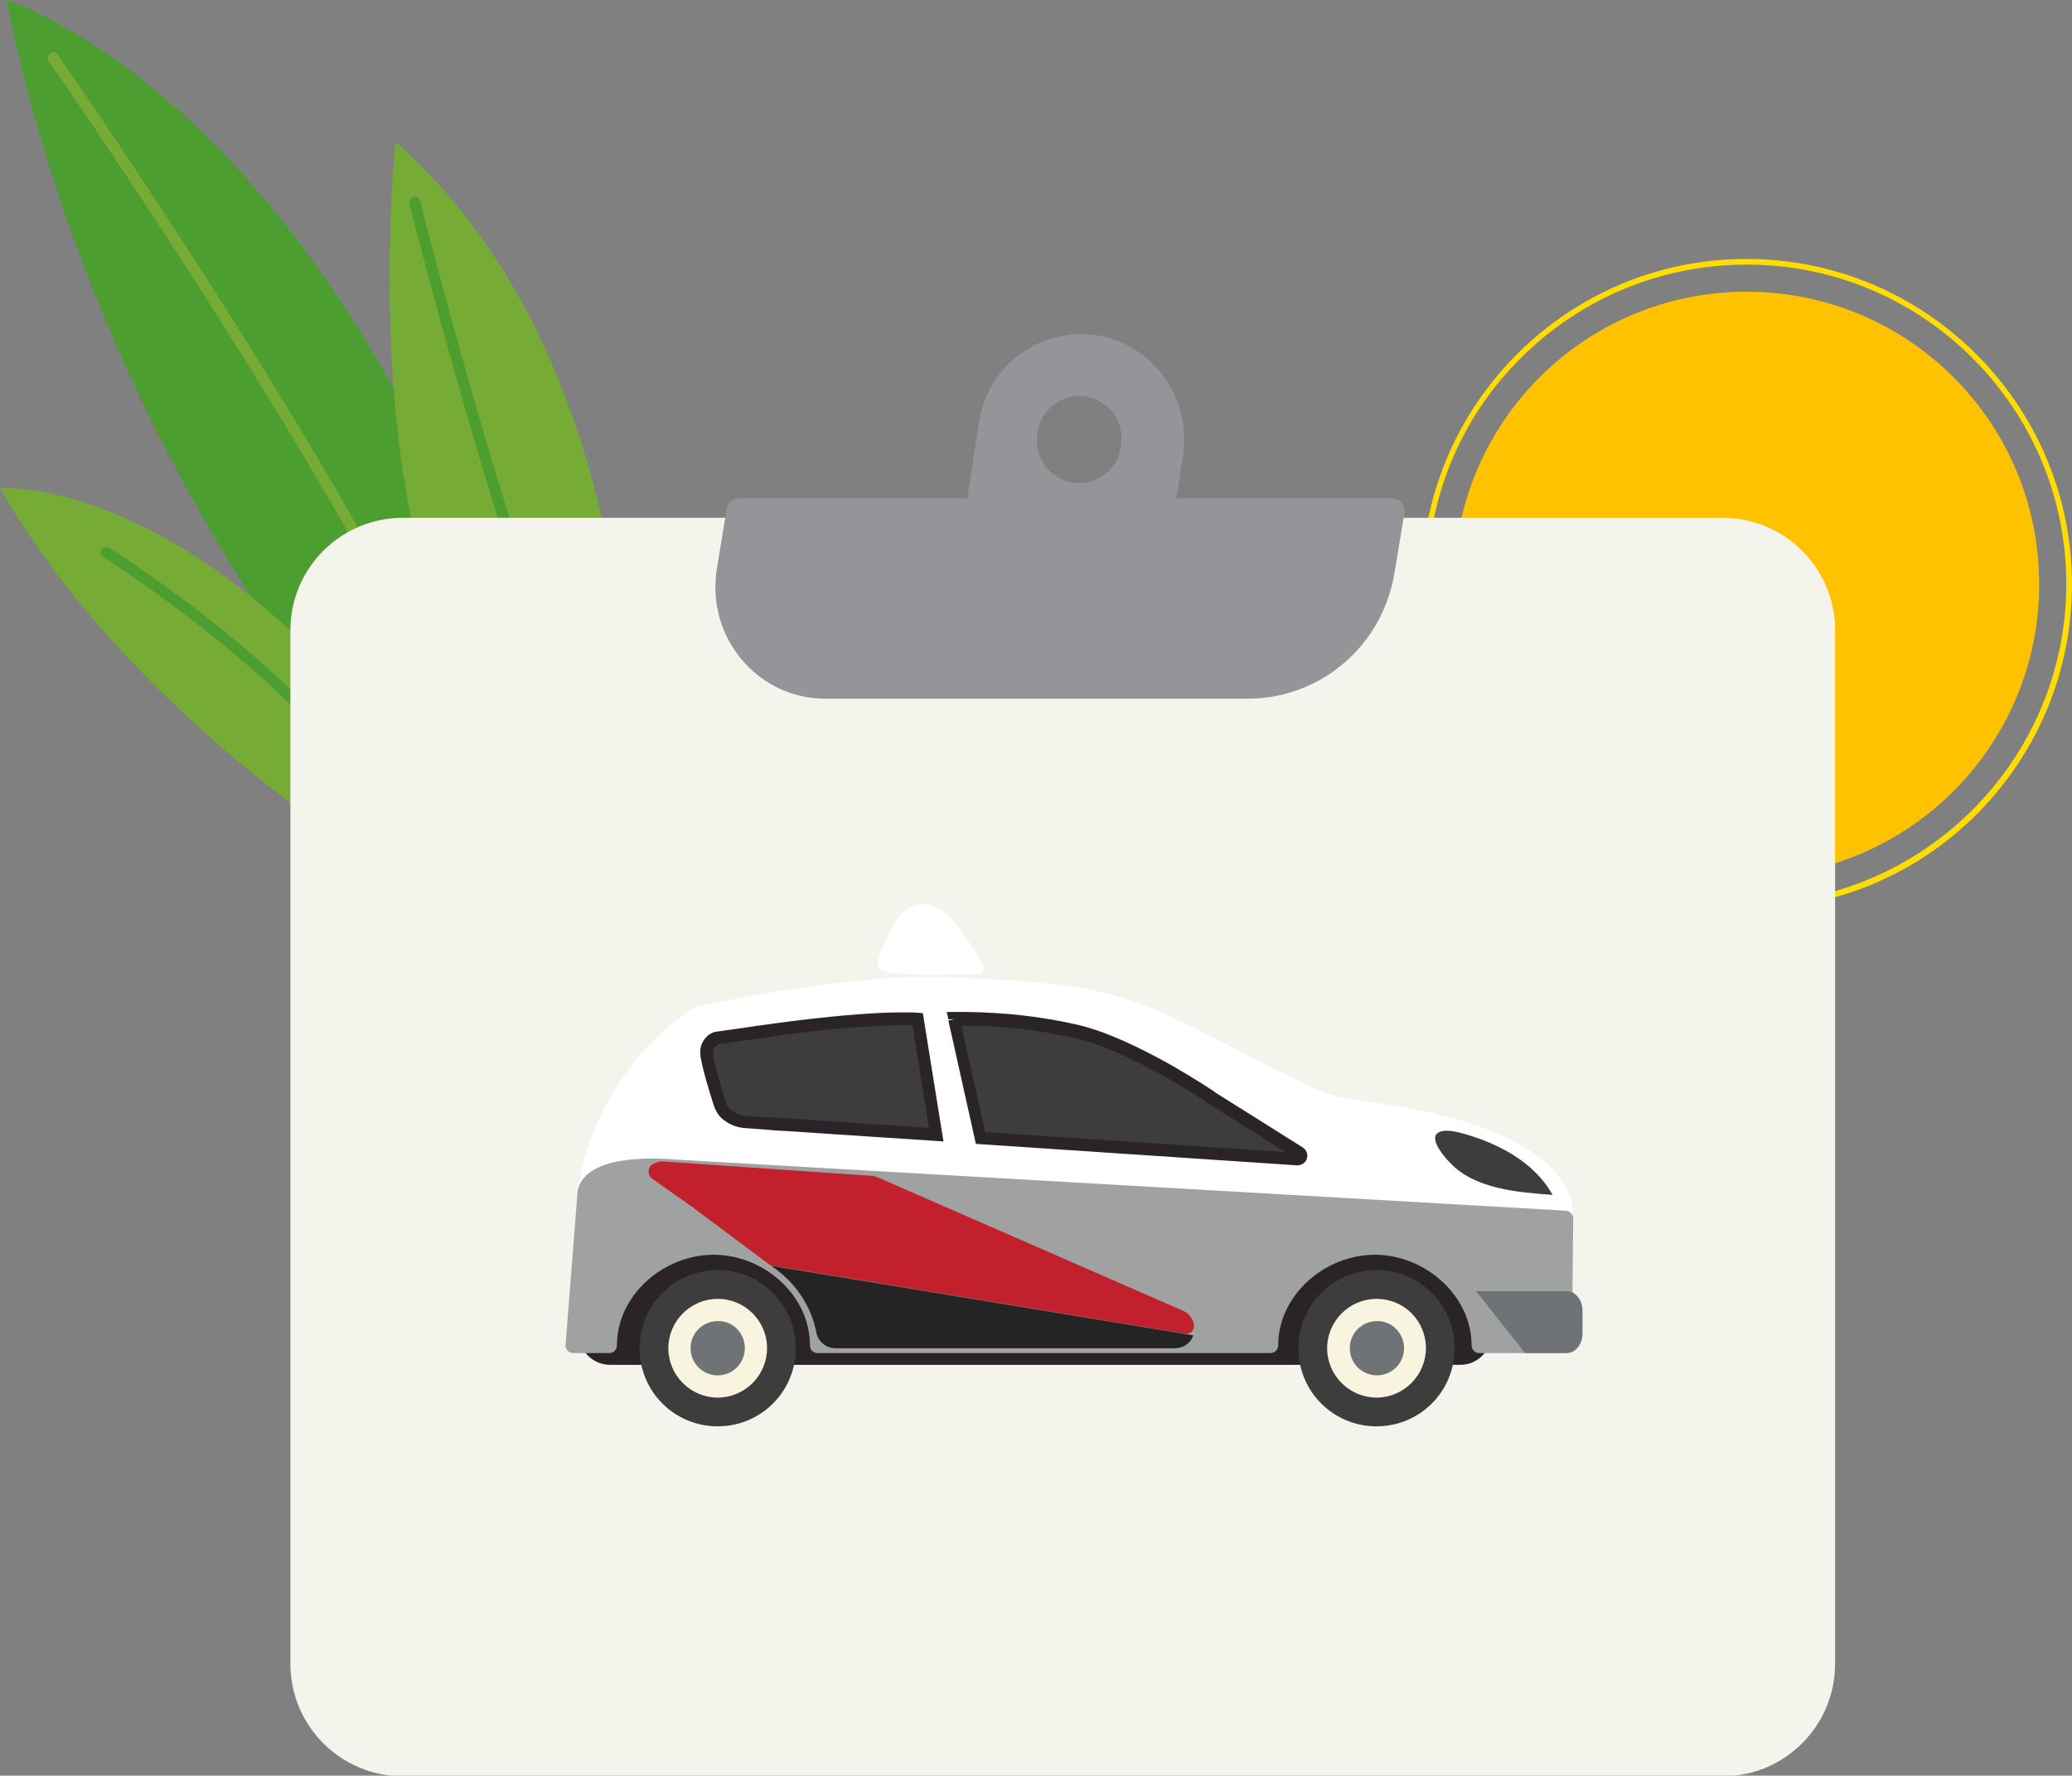 <svg xmlns="http://www.w3.org/2000/svg" id="Calque_1" x="0" y="0" viewBox="0 0 512 438.8" style="enable-background:new 0 0 512 438.8" xml:space="preserve"><rect x="0" y="0" width="512" height="438.8" fill="#808080" stroke="none"/><style>.st2{fill:#4c9e30}.st3{fill:#76ab35}.st5{fill:#939598}.st6{fill:#fff}.st7{fill:#2a2429}.st9{fill:#3d3d3e}.st10{fill:#f8f4e0}.st11{fill:#707376}</style><g id="Groupe_562" transform="translate(-39.629 31.054)"><g id="sun" transform="translate(297.716 30.335)"><path id="Trac&#xE9;_2672" d="M245.8 83c0 39.9-32.3 72.3-72.3 72.3-39.9 0-72.3-32.3-72.3-72.3s32.3-72.3 72.3-72.3S245.8 43 245.8 83" style="fill:#ffc200"></path><path d="M173.5 163.3c-21.5 0-41.6-8.4-56.8-23.5-15.2-15.2-23.5-35.4-23.5-56.8 0-21.5 8.4-41.6 23.5-56.8C131.9 11 152.1 2.6 173.5 2.6c44.3 0 80.4 36.1 80.4 80.4 0 21.5-8.4 41.6-23.5 56.8-15.2 15.2-35.4 23.5-56.9 23.5.1 0 0 0 0 0zM173.6 4c-21.1 0-40.9 8.2-55.9 23.1S94.6 61.9 94.6 83s8.2 40.9 23.1 55.8c14.9 14.9 34.7 23.1 55.8 23.1 43.5 0 79-35.4 79-79 0-43.5-35.4-78.9-78.9-78.9z" style="fill:#fd0"></path></g><g id="Groupe_508" transform="rotate(-23 .13 -33.221)"><path id="Trac&#xE9;_825" class="st2" d="M57.2 222.6S10 119.1 37.1-15.2c0 0 73.2 61.3 46.8 237.8H57.2z"></path><path id="Trac&#xE9;_827" class="st3" d="M68.7 213.2c-.8 0-1.4-.7-1.4-1.4C71 145.5 41.1 4.2 40.8 2.8c-.2-.7.3-1.5 1.1-1.6.7-.2 1.5.3 1.6 1.1.3 1.4 30.2 143.1 26.6 209.6-.1.7-.7 1.3-1.4 1.3"></path><path id="Trac&#xE9;_828" class="st3" d="M111.9 54.7S51 164.7 87.6 212.2h19.6c0 .1 39.1-85.9 4.7-157.5"></path><path id="Trac&#xE9;_830" class="st2" d="M96.8 216.6c-.7 0-1.3-.6-1.4-1.3-1.8-45.4 13.5-144.2 13.7-145.2.1-.7.8-1.3 1.5-1.2.7.1 1.3.8 1.2 1.5v.1c-.2 1-15.4 99.5-13.6 144.6 0 .8-.6 1.4-1.4 1.5"></path><path id="Trac&#xE9;_831" class="st3" d="M-11.5 95.2s51.8 17.7 70.6 122.4H38.7c0 .1-42.5-57.5-50.2-122.4"></path><path id="Trac&#xE9;_833" class="st2" d="M48 216.1c-.7 0-1.2-.5-1.3-1.1-7.7-46.6-41.1-93.6-41.4-94.1-.4-.6-.3-1.5.3-1.9.6-.4 1.5-.3 1.9.3.3.5 34.1 48 41.9 95.2.1.7-.4 1.4-1.1 1.6H48"></path></g><g id="Groupe_504" transform="translate(95.387 43.201)"><path id="Rectangle_480" d="M43.8 53.7h326.1c15.3 0 27.8 12.4 27.8 27.8v255.4c0 15.3-12.4 27.8-27.8 27.8H43.8c-15.3 0-27.8-12.4-27.8-27.8V81.5c0-15.4 12.5-27.8 27.8-27.8z" style="fill:#f4f4ed"></path><path id="Trac&#xE9;_2957" class="st5" d="M252.8 98.4H148.1c-16.7 0-29.5-15.3-26.7-32.2l2.4-14.7c.2-1.5 1.5-2.6 3-2.6h161.4c1.7 0 3.1 1.4 3.1 3.1v.5l-2.5 14.9c-2.9 17.8-18.1 30.9-36 31"></path><path id="Trac&#xE9;_2959" class="st5" d="M182.3 81.2H227c1.7 0 3.2-1.2 3.4-2.8l6.1-39.9C239 22.6 227 8.3 211.3 8.3c-12.7.1-23.4 9.4-25.2 22l-7.2 47c-.3 1.8.9 3.6 2.8 3.9h.6m18.3-48.4v-.3c.9-5.7 6.2-9.6 11.9-8.8 5.7.9 9.6 6.2 8.8 11.9 0 .1 0 .3-.1.4v.3c-.9 5.7-6.2 9.6-11.9 8.7s-9.6-6.2-8.7-11.9c-.1 0 0-.1 0-.3"></path></g><g id="Car" transform="translate(144.772 144.823)"><path id="Trac&#xE9;_2691" class="st6" d="M133.3 55.5c2.9 4.3 7.1 9.3 2.4 9.3-2.8 0-22 .8-23.6-1.3-1.1-1.4.7-5 1.7-7.3 2-4.3 4.4-8.6 9.1-8.6 4.8.1 7.6 3.7 10.4 7.9"></path><path id="Trac&#xE9;_2692" class="st6" d="M37.2 143.3c.7-7.2.8-14.5.2-21.7.8-16.1 10.9-37 29.3-48.7 0 0 38.1-8.3 61.7-7.3s33.4 1.8 45.9 5.7c12.4 3.9 43 22 50.8 23.8 7.8 1.8 51.6 4.4 58.3 26.2-.3 18.1 0 22.8 0 22.8h-190l-18-10.6-38.2 9.8z"></path><path id="Trac&#xE9;_2693" class="st7" d="M255.7 161.4H45.6c-4.2 0-7.7-3.4-7.7-7.7v-13.2c0-4.2 3.4-7.7 7.7-7.7h210.1c4.2 0 7.7 3.4 7.7 7.7v13.2c0 4.2-3.4 7.7-7.7 7.7"></path><path id="Trac&#xE9;_2694" d="M281.6 123.3 62.3 110.7c-2-.1-22.5-2.3-24.7 7.6l-3 38.3c0 1 .8 1.9 1.9 1.9h8.9c1.1 0 1.9-.9 1.9-1.9 0-12.4 11.5-22.4 23.9-22.4s23.8 10 23.8 22.4c0 1.1.8 1.9 1.9 1.9h111.9c1.1 0 1.9-.9 1.9-1.9 0-12.4 11.5-22.4 23.9-22.4 12.4 0 23.9 10.1 23.9 22.4 0 1 .8 1.9 1.9 1.9h21c1 0 1.9-.8 1.9-1.9l.3-31.5c-.1-1-.9-1.8-2-1.8" style="fill:#a0a1a1"></path><path id="Trac&#xE9;_2695" class="st9" d="M91.5 157.3c0 10.7-8.6 19.3-19.3 19.3-10.7 0-19.3-8.6-19.3-19.3 0-10.7 8.6-19.3 19.3-19.3 10.6 0 19.3 8.6 19.3 19.3"></path><path id="Trac&#xE9;_2696" class="st10" d="M84.4 157.3c0 6.7-5.5 12.2-12.2 12.2-6.7 0-12.2-5.5-12.2-12.2 0-6.7 5.5-12.2 12.2-12.2 6.7 0 12.2 5.4 12.2 12.2 0-.1 0 0 0 0"></path><path id="Trac&#xE9;_2697" class="st11" d="M78.9 157.3a6.7 6.7 0 1 1-6.7-6.7c3.7-.1 6.7 2.9 6.7 6.7"></path><path id="Trac&#xE9;_2698" class="st9" d="M254.3 157.3c0 10.7-8.6 19.3-19.3 19.3-10.7 0-19.3-8.6-19.3-19.3 0-10.7 8.6-19.3 19.3-19.3 10.7 0 19.3 8.6 19.3 19.3"></path><path id="Trac&#xE9;_2699" class="st10" d="M247.2 157.3c0 6.7-5.5 12.2-12.2 12.2-6.7 0-12.2-5.5-12.2-12.2 0-6.7 5.5-12.2 12.2-12.2 6.8 0 12.2 5.4 12.2 12.2"></path><path id="Trac&#xE9;_2700" class="st11" d="M241.8 157.3a6.7 6.7 0 1 1-6.7-6.7c3.6-.1 6.7 2.9 6.7 6.7"></path><path id="Trac&#xE9;_2701" class="st11" d="M283.2 158.5H282c2.1 0 3.9-2.1 3.9-4.8V148c0-2.6-1.7-4.8-3.9-4.8h-22.4l12.1 15.3h11.5z"></path><path id="Trac&#xE9;_2702" class="st9" d="m130.7 76 6.5 29.3 78.2 5.2c.5 0 .9-.3.9-.8 0-.3-.1-.6-.4-.8l-21.7-13.7S174.7 82 160.9 78.9c-9.9-2.1-20-3.1-30.2-2.9"></path><path id="Trac&#xE9;_2703" class="st7" d="m130.7 76-1.5.3 6.8 30.5 79.3 5.3h.2c.7 0 1.3-.3 1.8-.8.4-.4.6-1 .6-1.6 0-.8-.4-1.5-1.1-2L195 94l-.8 1.3.9-1.3s-4.9-3.3-11.6-7.1c-6.7-3.7-15-7.8-22.2-9.5-9.1-2.1-18.4-3.1-27.8-3.2H128.8l.4 1.8h1.5v1.6h2.8c9.1 0 18.2 1.1 27.1 3.1 6.6 1.5 14.9 5.5 21.4 9.1 3.3 1.8 6.1 3.6 8.1 4.8 1 .6 1.8 1.2 2.4 1.5.6.4.8.6.8.6l21.7 13.7.8-1.3-.9 1.3.4-.6h-.7l.3.6.4-.6-.5-.5-.2.5h.7l-.5-.5.5.5v-.8l-.5.2.5.5v-.7.6-.6l-77-5.1-6.3-28.2-1.3.3v1.5V76z"></path><path id="Trac&#xE9;_2704" class="st9" d="M126.2 104.6 121.6 76c-13.1-.7-38.4 3.1-38.4 3.1L72 80.7s-3.2.7-2.3 5.1 3.1 11.3 3.1 11.3.9 3.8 6.5 4.3l7.7.6 39.2 2.6z"></path><path id="Trac&#xE9;_2705" class="st7" d="m126.2 104.6 1.5-.2-4.8-29.9-1.2-.1c-1.2-.1-2.4-.1-3.8-.1-13.8 0-34.9 3.2-35 3.2l-1.6.2.3 1.6 1.5-.3-.2-1.5-11.2 1.6h-.1c-.7.2-1.4.5-1.9 1-1.2 1.1-1.9 2.6-1.8 4.2 0 .6.1 1.2.2 1.7.9 4.6 3.2 11.4 3.2 11.5l1.5-.5-1.5.4c.3 1 .8 1.9 1.5 2.7 1.7 1.7 3.9 2.7 6.3 2.8l7.7.6 1.9.1 39.3 2.6-.3-1.9-1.5.3.1-1.6-41-2.8.2 1.9 1.5-.1.1-1.5-7.7-.6c-1.6 0-3.1-.7-4.3-1.8-.3-.3-.5-.6-.7-1l-.1-.3-.5.1.5-.1-.5.1.5-.1v-.2s-.1-.4-.4-1.1c-.7-2.1-2.1-6.8-2.7-10-.1-.4-.1-.7-.1-1.1-.1-.7.2-1.4.7-1.8l.5-.3.1-.1-.2-.8.2.8-.2-.8.2.8-.4-1.5.2 1.5L85 80.4l-.3-1.6-1.5.3.2 1.5s1.3-.2 3.5-.5c10.3-1.5 20.6-2.4 31-2.7 1.3 0 2.5 0 3.6.1l.1-1.6-1.5.2 4.6 28.6 1.5-.1.1-1.6-.1 1.6z"></path><path id="Trac&#xE9;_2706" class="st9" d="M255.9 104.1c-1.6-.4-4.7-1.1-6 .2-1.7 1.7 2.1 6 3.3 7.2 6.1 6.5 17 7.3 25.3 7.9-4.6-8.3-13.8-12.9-22.6-15.3"></path><path id="Trac&#xE9;_2707" d="m66.2 122.6-10.6-7.5c-.6-.9-.6-2 0-2.9 1.1-.9 2.5-1.2 3.9-1l50.8 3.5c.5 0 1 .2 1.5.4l75.3 32.9c1.5.6 2.6 2 2.8 3.6.1 1-.6 2-1.6 2.1h-.6l-102-16.8c-.2 0-.4-.1-.6-.2l-18.9-14.1z" style="fill:#c2202c"></path><path id="Trac&#xE9;_2708" d="M85.3 136.9c5.9 3.8 10 9.8 11.3 16.6.5 2.2 2.4 3.8 4.7 3.8h83.9c2 0 3.9-1.2 4.5-3.2L85.3 136.9z" style="fill:#252424"></path></g></g></svg>
